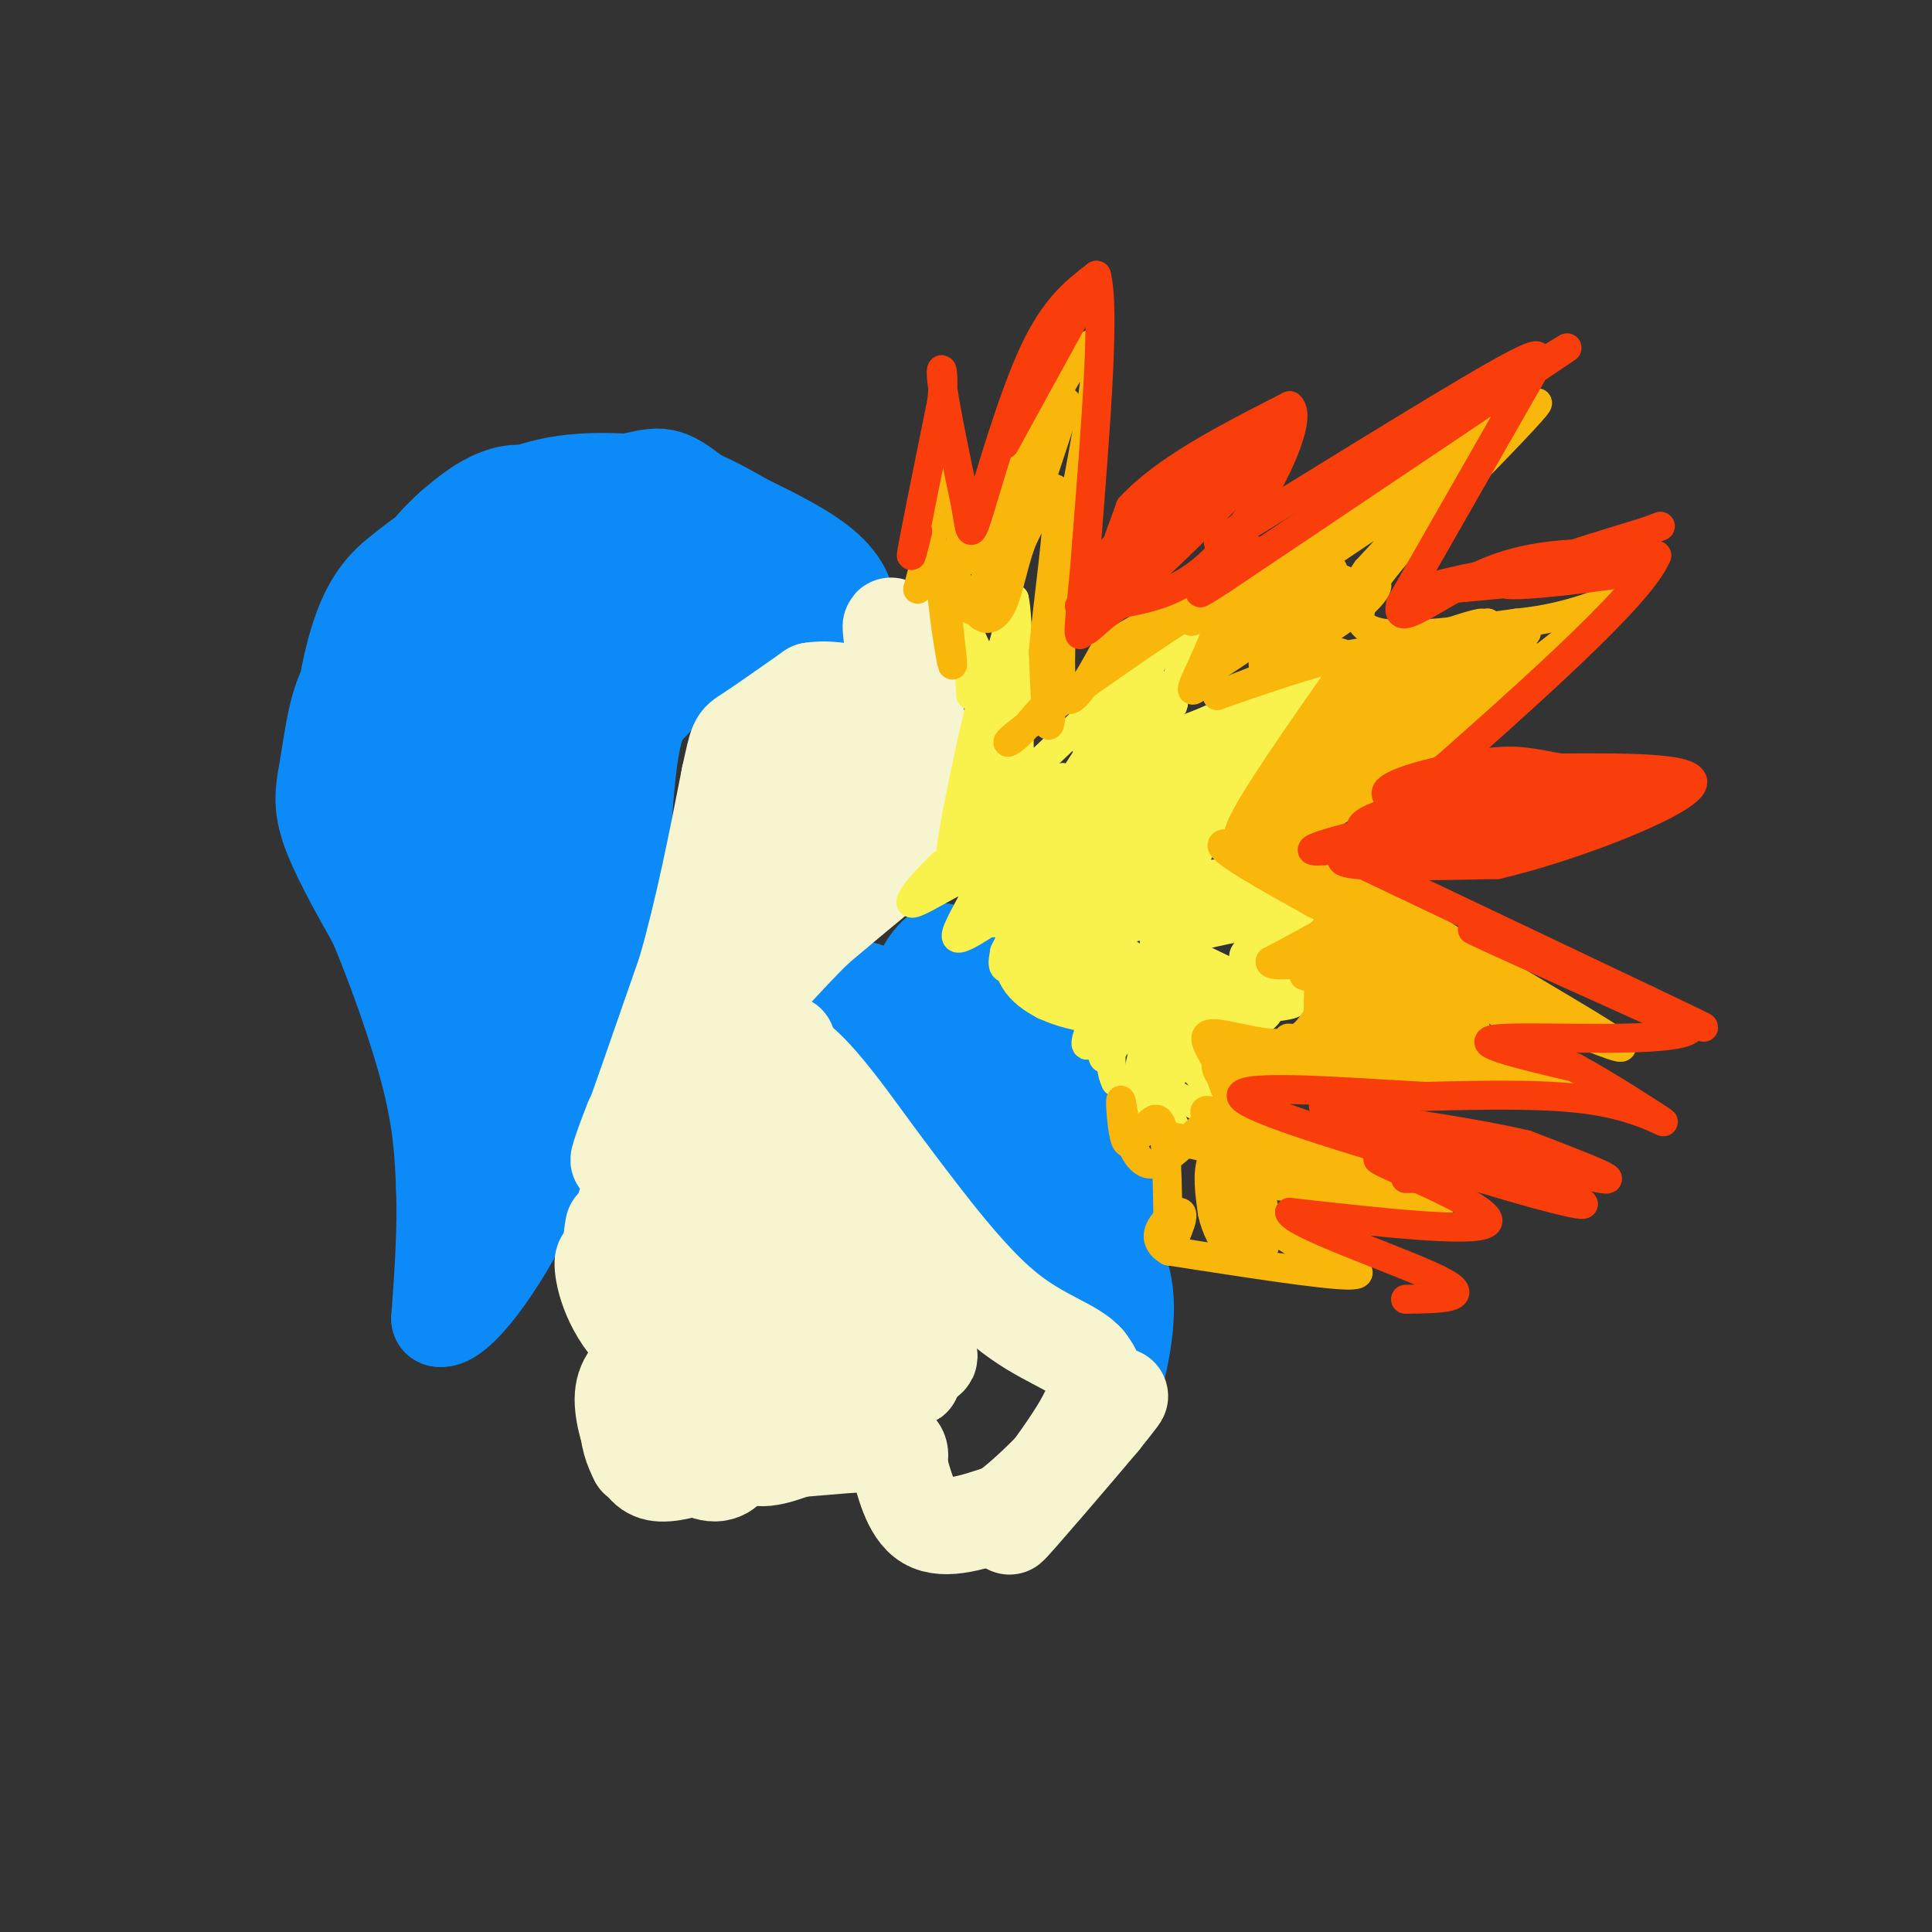<svg viewBox='0 0 400 400' version='1.1' xmlns='http://www.w3.org/2000/svg' xmlns:xlink='http://www.w3.org/1999/xlink'><rect x="0" y="0" width="400" height="400" fill="#333333" stroke="none"/><g fill='none' stroke='#0B8AF8' stroke-width='6' stroke-linecap='round' stroke-linejoin='round'><path d='M121,123c-1.800,-0.333 -3.600,-0.667 -7,4c-3.400,4.667 -8.400,14.333 -9,17c-0.600,2.667 3.200,-1.667 7,-6'/><path d='M123,122c-0.956,-1.711 -1.911,-3.422 -5,0c-3.089,3.422 -8.311,11.978 -10,15c-1.689,3.022 0.156,0.511 2,-2'/></g>
<g fill='none' stroke='#0B8AF8' stroke-width='20' stroke-linecap='round' stroke-linejoin='round'><path d='M119,132c-1.493,-0.331 -2.986,-0.661 -4,-1c-1.014,-0.339 -1.548,-0.686 -4,5c-2.452,5.686 -6.823,17.403 -6,20c0.823,2.597 6.840,-3.928 11,-11c4.160,-7.072 6.462,-14.690 8,-20c1.538,-5.310 2.312,-8.311 -2,-5c-4.312,3.311 -13.708,12.934 -19,20c-5.292,7.066 -6.479,11.576 -7,15c-0.521,3.424 -0.377,5.763 1,7c1.377,1.237 3.986,1.371 7,0c3.014,-1.371 6.433,-4.249 10,-9c3.567,-4.751 7.284,-11.376 11,-18'/><path d='M125,135c2.478,-5.369 3.173,-9.791 1,-13c-2.173,-3.209 -7.213,-5.204 -10,-6c-2.787,-0.796 -3.320,-0.394 -7,2c-3.680,2.394 -10.507,6.780 -14,12c-3.493,5.220 -3.653,11.275 -3,15c0.653,3.725 2.118,5.120 5,5c2.882,-0.120 7.181,-1.755 11,-4c3.819,-2.245 7.158,-5.101 10,-12c2.842,-6.899 5.187,-17.840 6,-24c0.813,-6.160 0.094,-7.538 -7,-4c-7.094,3.538 -20.564,11.991 -27,17c-6.436,5.009 -5.839,6.574 -4,8c1.839,1.426 4.919,2.713 8,4'/><path d='M94,135c4.394,0.042 11.380,-1.853 17,-5c5.620,-3.147 9.872,-7.546 13,-12c3.128,-4.454 5.130,-8.962 4,-12c-1.130,-3.038 -5.392,-4.607 -9,-5c-3.608,-0.393 -6.564,0.391 -12,4c-5.436,3.609 -13.354,10.042 -17,15c-3.646,4.958 -3.021,8.442 0,10c3.021,1.558 8.439,1.191 13,-4c4.561,-5.191 8.267,-15.205 8,-20c-0.267,-4.795 -4.505,-4.370 -8,-3c-3.495,1.370 -6.248,3.685 -9,6'/><path d='M94,109c-3.631,3.190 -8.208,8.167 -12,16c-3.792,7.833 -6.798,18.524 -6,22c0.798,3.476 5.399,-0.262 10,-4'/><path d='M99,114c-2.282,-0.810 -4.565,-1.620 -7,-1c-2.435,0.620 -5.024,2.671 -8,5c-2.976,2.329 -6.340,4.935 -9,12c-2.660,7.065 -4.617,18.590 -4,25c0.617,6.410 3.809,7.705 7,9'/><path d='M82,136c-3.833,0.994 -7.667,1.988 -10,6c-2.333,4.012 -3.167,11.042 -4,16c-0.833,4.958 -1.667,7.845 0,13c1.667,5.155 5.833,12.577 10,20'/><path d='M78,191c3.867,9.200 8.533,22.200 11,32c2.467,9.800 2.733,16.400 3,23'/><path d='M92,246c0.333,8.333 -0.333,17.667 -1,27'/><path d='M91,273c3.356,0.778 12.244,-10.778 19,-25c6.756,-14.222 11.378,-31.111 16,-48'/><path d='M126,200c3.067,-17.244 2.733,-36.356 5,-47c2.267,-10.644 7.133,-12.822 12,-15'/><path d='M143,138c5.022,-5.044 11.578,-10.156 17,-12c5.422,-1.844 9.711,-0.422 14,1'/><path d='M174,127c2.267,-1.400 0.933,-5.400 -3,-9c-3.933,-3.600 -10.467,-6.800 -17,-10'/><path d='M154,108c-5.226,-3.024 -9.792,-5.583 -16,-7c-6.208,-1.417 -14.060,-1.690 -20,-1c-5.940,0.690 -9.970,2.345 -14,4'/><path d='M104,104c2.982,-0.121 17.439,-2.424 25,-4c7.561,-1.576 8.228,-2.424 14,2c5.772,4.424 16.649,14.121 16,18c-0.649,3.879 -12.825,1.939 -25,0'/><path d='M134,120c-6.753,1.997 -11.134,6.991 -14,13c-2.866,6.009 -4.215,13.033 -3,17c1.215,3.967 4.995,4.877 10,2c5.005,-2.877 11.237,-9.541 14,-15c2.763,-5.459 2.058,-9.711 1,-13c-1.058,-3.289 -2.470,-5.613 -6,-4c-3.530,1.613 -9.178,7.164 -15,25c-5.822,17.836 -11.818,47.956 -12,52c-0.182,4.044 5.451,-17.988 8,-31c2.549,-13.012 2.014,-17.003 1,-19c-1.014,-1.997 -2.507,-1.998 -4,-2'/><path d='M114,145c-3.091,7.830 -8.820,28.404 -11,42c-2.180,13.596 -0.813,20.215 0,30c0.813,9.785 1.071,22.738 4,9c2.929,-13.738 8.527,-54.167 8,-51c-0.527,3.167 -7.180,49.930 -9,59c-1.820,9.070 1.194,-19.551 2,-29c0.806,-9.449 -0.597,0.276 -2,10'/><path d='M106,215c-1.011,7.790 -2.538,22.266 -2,23c0.538,0.734 3.141,-12.273 4,-24c0.859,-11.727 -0.027,-22.172 -2,-34c-1.973,-11.828 -5.032,-25.037 -8,-20c-2.968,5.037 -5.845,28.322 -6,36c-0.155,7.678 2.412,-0.251 4,-7c1.588,-6.749 2.197,-12.317 0,-20c-2.197,-7.683 -7.199,-17.481 -9,-17c-1.801,0.481 -0.400,11.240 1,22'/><path d='M88,174c2.131,8.655 6.958,19.292 7,15c0.042,-4.292 -4.702,-23.512 -7,-30c-2.298,-6.488 -2.149,-0.244 -2,6'/><path d='M179,205c-1.750,1.167 -3.500,2.333 -2,6c1.500,3.667 6.250,9.833 11,16'/><path d='M188,227c7.833,8.500 21.917,21.750 36,35'/><path d='M224,262c7.467,8.289 8.133,11.511 8,15c-0.133,3.489 -1.067,7.244 -2,11'/><path d='M230,288c0.711,-1.711 3.489,-11.489 3,-19c-0.489,-7.511 -4.244,-12.756 -8,-18'/><path d='M225,251c-2.667,-3.822 -5.333,-4.378 -8,-10c-2.667,-5.622 -5.333,-16.311 -8,-27'/><path d='M209,214c-3.667,-7.333 -8.833,-12.167 -14,-17'/><path d='M195,197c-4.595,2.298 -9.082,16.544 -6,19c3.082,2.456 13.733,-6.878 17,-6c3.267,0.878 -0.851,11.967 -2,17c-1.149,5.033 0.672,4.009 3,2c2.328,-2.009 5.164,-5.005 8,-8'/><path d='M215,221c1.064,1.644 -0.276,9.753 0,8c0.276,-1.753 2.167,-13.367 3,-12c0.833,1.367 0.609,15.714 1,18c0.391,2.286 1.397,-7.490 1,-10c-0.397,-2.510 -2.199,2.245 -4,7'/><path d='M216,232c-1.932,-5.125 -4.763,-21.437 -5,-20c-0.237,1.437 2.119,20.623 5,27c2.881,6.377 6.288,-0.053 7,1c0.712,1.053 -1.270,9.591 0,11c1.270,1.409 5.791,-4.312 7,-5c1.209,-0.688 -0.896,3.656 -3,8'/><path d='M227,254c0.600,-0.222 3.600,-4.778 4,-5c0.400,-0.222 -1.800,3.889 -4,8'/></g>
<g fill='none' stroke='#F7F5D0' stroke-width='20' stroke-linecap='round' stroke-linejoin='round'><path d='M140,213c0.000,0.000 -9.000,19.000 -9,19'/><path d='M131,232c-2.422,5.933 -3.978,11.267 -2,6c1.978,-5.267 7.489,-21.133 13,-37'/><path d='M142,201c3.667,-12.833 6.333,-26.417 9,-40'/><path d='M151,161c1.711,-7.822 1.489,-7.378 4,-9c2.511,-1.622 7.756,-5.311 13,-9'/><path d='M168,143c5.000,-0.867 11.000,1.467 14,1c3.000,-0.467 3.000,-3.733 3,-7'/><path d='M185,137c0.067,-3.933 -1.267,-10.267 0,-6c1.267,4.267 5.133,19.133 9,34'/><path d='M194,165c1.711,6.489 1.489,5.711 -3,9c-4.489,3.289 -13.244,10.644 -22,18'/><path d='M169,192c-6.756,6.533 -12.644,13.867 -14,14c-1.356,0.133 1.822,-6.933 5,-14'/><path d='M160,192c4.815,-8.338 14.352,-22.183 16,-28c1.648,-5.817 -4.595,-3.604 -9,2c-4.405,5.604 -6.973,14.601 -6,16c0.973,1.399 5.486,-4.801 10,-11'/><path d='M171,171c-3.000,7.000 -15.500,30.000 -28,53'/><path d='M143,224c-6.000,11.500 -7.000,13.750 -8,16'/><path d='M163,216c0.000,0.000 -30.000,37.000 -30,37'/><path d='M133,253c-5.556,8.644 -4.444,11.756 -3,9c1.444,-2.756 3.222,-11.378 5,-20'/><path d='M135,242c-0.893,0.440 -5.625,11.542 -6,11c-0.375,-0.542 3.607,-12.726 4,-14c0.393,-1.274 -2.804,8.363 -6,18'/><path d='M127,257c-0.810,1.476 0.167,-3.833 0,-3c-0.167,0.833 -1.476,7.810 1,14c2.476,6.190 8.738,11.595 15,17'/><path d='M143,285c5.565,4.780 11.976,8.230 10,7c-1.976,-1.230 -12.340,-7.139 -17,-12c-4.660,-4.861 -3.617,-8.675 -4,-10c-0.383,-1.325 -2.191,-0.163 -4,1'/><path d='M128,271c-1.286,-2.595 -2.500,-9.583 -3,-10c-0.500,-0.417 -0.286,5.738 4,12c4.286,6.262 12.643,12.631 21,19'/><path d='M150,292c5.900,3.579 10.150,3.025 11,1c0.850,-2.025 -1.700,-5.522 -7,-9c-5.300,-3.478 -13.350,-6.936 -18,-5c-4.650,1.936 -5.900,9.268 -6,14c-0.100,4.732 0.950,6.866 2,9'/><path d='M132,302c1.854,1.113 5.488,-0.604 8,-3c2.512,-2.396 3.900,-5.470 4,-8c0.100,-2.530 -1.089,-4.514 -3,-6c-1.911,-1.486 -4.545,-2.474 -7,-2c-2.455,0.474 -4.729,2.408 -5,6c-0.271,3.592 1.463,8.841 3,12c1.537,3.159 2.876,4.228 6,4c3.124,-0.228 8.033,-1.754 11,-4c2.967,-2.246 3.990,-5.213 3,-8c-0.990,-2.787 -3.995,-5.393 -7,-8'/><path d='M145,285c-2.340,1.229 -4.688,8.301 -4,13c0.688,4.699 4.414,7.024 7,7c2.586,-0.024 4.033,-2.398 5,-6c0.967,-3.602 1.453,-8.431 0,-12c-1.453,-3.569 -4.844,-5.877 -7,-5c-2.156,0.877 -3.078,4.938 -4,9'/><path d='M153,257c-0.798,-1.744 -1.597,-3.488 -4,-4c-2.403,-0.512 -6.411,0.209 -8,5c-1.589,4.791 -0.758,13.652 1,19c1.758,5.348 4.444,7.183 7,8c2.556,0.817 4.981,0.615 7,0c2.019,-0.615 3.633,-1.643 6,-5c2.367,-3.357 5.486,-9.044 5,-15c-0.486,-5.956 -4.579,-12.182 -8,-14c-3.421,-1.818 -6.171,0.773 -8,2c-1.829,1.227 -2.738,1.092 -4,6c-1.262,4.908 -2.878,14.860 -1,22c1.878,7.140 7.251,11.469 12,13c4.749,1.531 8.875,0.266 13,-1'/><path d='M171,293c2.857,-1.800 3.500,-5.800 3,-8c-0.500,-2.200 -2.144,-2.600 -6,-3c-3.856,-0.400 -9.923,-0.800 -13,3c-3.077,3.800 -3.165,11.800 -1,15c2.165,3.200 6.582,1.600 11,0'/><path d='M165,300c5.578,-0.400 14.022,-1.400 18,-1c3.978,0.400 3.489,2.200 3,4'/><path d='M186,303c1.089,3.378 2.311,9.822 6,12c3.689,2.178 9.844,0.089 16,-2'/><path d='M208,313c7.467,-5.333 18.133,-17.667 22,-22c3.867,-4.333 0.933,-0.667 -2,3'/><path d='M228,294c-5.488,6.536 -18.208,21.375 -19,22c-0.792,0.625 10.345,-12.964 15,-21c4.655,-8.036 2.827,-10.518 1,-13'/><path d='M225,282c-2.556,-3.222 -9.444,-4.778 -17,-11c-7.556,-6.222 -15.778,-17.111 -24,-28'/><path d='M184,243c-8.500,-11.298 -17.750,-25.542 -23,-25c-5.250,0.542 -6.500,15.869 -6,27c0.500,11.131 2.750,18.065 5,25'/><path d='M160,270c3.148,4.728 8.519,4.048 12,2c3.481,-2.048 5.071,-5.464 5,-10c-0.071,-4.536 -1.803,-10.193 -6,-15c-4.197,-4.807 -10.858,-8.765 -14,-11c-3.142,-2.235 -2.765,-2.746 -3,1c-0.235,3.746 -1.080,11.749 1,19c2.080,7.251 7.087,13.750 14,18c6.913,4.250 15.731,6.251 20,7c4.269,0.749 3.989,0.248 2,-3c-1.989,-3.248 -5.688,-9.242 -12,-15c-6.312,-5.758 -15.238,-11.281 -18,-10c-2.762,1.281 0.639,9.366 5,15c4.361,5.634 9.680,8.817 15,12'/><path d='M181,280c5.547,4.448 11.916,9.569 5,0c-6.916,-9.569 -27.117,-33.826 -34,-40c-6.883,-6.174 -0.449,5.735 10,16c10.449,10.265 24.914,18.885 22,11c-2.914,-7.885 -23.208,-32.277 -30,-37c-6.792,-4.723 -0.084,10.222 4,18c4.084,7.778 5.542,8.389 7,9'/></g>
<g fill='none' stroke='#F9F24D' stroke-width='6' stroke-linecap='round' stroke-linejoin='round'><path d='M201,144c0.000,0.000 -1.000,-14.000 -1,-14'/><path d='M200,130c0.733,0.222 3.067,7.778 5,8c1.933,0.222 3.467,-6.889 5,-14'/><path d='M210,124c0.976,4.024 0.917,21.083 1,29c0.083,7.917 0.310,6.690 1,6c0.690,-0.690 1.845,-0.845 3,-1'/><path d='M215,158c6.067,-5.578 19.733,-19.022 26,-24c6.267,-4.978 5.133,-1.489 4,2'/><path d='M245,136c-0.810,4.012 -4.833,13.042 -3,15c1.833,1.958 9.524,-3.155 16,-5c6.476,-1.845 11.738,-0.423 17,1'/><path d='M275,147c-3.622,6.111 -21.178,20.889 -26,28c-4.822,7.111 3.089,6.556 11,6'/><path d='M260,181c5.060,2.631 12.208,6.208 11,9c-1.208,2.792 -10.774,4.798 -13,7c-2.226,2.202 2.887,4.601 8,7'/><path d='M266,204c2.179,1.940 3.625,3.292 1,4c-2.625,0.708 -9.321,0.774 -14,2c-4.679,1.226 -7.339,3.613 -10,6'/><path d='M243,216c2.311,4.800 13.089,13.800 14,16c0.911,2.200 -8.044,-2.400 -17,-7'/><path d='M240,225c-3.524,-1.095 -3.833,-0.333 -2,2c1.833,2.333 5.810,6.238 5,6c-0.810,-0.238 -6.405,-4.619 -12,-9'/><path d='M231,224c-1.822,-3.622 -0.378,-8.178 -1,-11c-0.622,-2.822 -3.311,-3.911 -6,-5'/><path d='M224,208c-1.688,-0.332 -2.908,1.339 -3,0c-0.092,-1.339 0.944,-5.689 -1,-7c-1.944,-1.311 -6.870,0.416 -9,-2c-2.130,-2.416 -1.466,-8.976 -2,-11c-0.534,-2.024 -2.267,0.488 -4,3'/><path d='M205,191c-0.952,-2.321 -1.333,-9.625 -4,-11c-2.667,-1.375 -7.619,3.179 -9,4c-1.381,0.821 0.810,-2.089 3,-5'/><path d='M195,179c-1.879,1.647 -8.075,8.265 -6,8c2.075,-0.265 12.422,-7.411 14,-6c1.578,1.411 -5.614,11.380 -5,13c0.614,1.620 9.032,-5.109 12,-6c2.968,-0.891 0.484,4.054 -2,9'/><path d='M208,197c-0.502,2.540 -0.758,4.390 2,3c2.758,-1.390 8.529,-6.019 9,-4c0.471,2.019 -4.358,10.685 -3,12c1.358,1.315 8.904,-4.723 11,-4c2.096,0.723 -1.258,8.207 -2,11c-0.742,2.793 1.129,0.897 3,-1'/><path d='M228,214c1.833,-1.083 4.917,-3.292 5,-2c0.083,1.292 -2.833,6.083 -4,7c-1.167,0.917 -0.583,-2.042 0,-5'/><path d='M209,151c-1.467,-7.356 -2.933,-14.711 -5,-7c-2.067,7.711 -4.733,30.489 -5,35c-0.267,4.511 1.867,-9.244 4,-23'/><path d='M203,156c1.455,-9.431 3.091,-21.508 1,-14c-2.091,7.508 -7.911,34.600 -7,35c0.911,0.400 8.553,-25.892 10,-25c1.447,0.892 -3.301,28.969 -4,35c-0.699,6.031 2.650,-9.985 6,-26'/><path d='M209,161c1.568,-7.361 2.489,-12.762 1,-3c-1.489,9.762 -5.389,34.689 -4,33c1.389,-1.689 8.066,-29.993 9,-31c0.934,-1.007 -3.876,25.284 -4,30c-0.124,4.716 4.438,-12.142 9,-29'/><path d='M220,161c-2.154,4.929 -12.038,31.752 -9,29c3.038,-2.752 19.000,-35.078 20,-40c1.000,-4.922 -12.962,17.559 -13,18c-0.038,0.441 13.846,-21.160 19,-29c5.154,-7.840 1.577,-1.920 -2,4'/><path d='M235,143c-3.592,4.354 -11.571,13.239 -10,11c1.571,-2.239 12.692,-15.603 13,-15c0.308,0.603 -10.198,15.172 -14,22c-3.802,6.828 -0.901,5.914 2,5'/></g>
<g fill='none' stroke='#F9F24D' stroke-width='12' stroke-linecap='round' stroke-linejoin='round'><path d='M236,171c0.000,0.000 5.000,-14.000 5,-14'/><path d='M241,157c4.833,-3.833 14.417,-6.417 24,-9'/><path d='M265,148c6.060,-2.429 9.208,-4.000 3,-1c-6.208,3.000 -21.774,10.571 -28,11c-6.226,0.429 -3.113,-6.286 0,-13'/><path d='M240,145c-2.983,1.753 -10.440,12.635 -13,18c-2.560,5.365 -0.222,5.211 4,0c4.222,-5.211 10.329,-15.480 8,-10c-2.329,5.480 -13.094,26.709 -14,32c-0.906,5.291 8.047,-5.354 17,-16'/><path d='M242,169c4.310,-5.560 6.583,-11.458 5,-9c-1.583,2.458 -7.024,13.274 -6,14c1.024,0.726 8.512,-8.637 16,-18'/><path d='M257,156c-0.357,0.833 -9.250,11.917 -8,12c1.250,0.083 12.643,-10.833 10,-10c-2.643,0.833 -19.321,13.417 -36,26'/><path d='M223,184c-6.842,2.608 -5.949,-3.871 -6,-4c-0.051,-0.129 -1.048,6.091 0,11c1.048,4.909 4.142,8.506 6,9c1.858,0.494 2.481,-2.116 1,-5c-1.481,-2.884 -5.067,-6.041 -8,-5c-2.933,1.041 -5.213,6.280 -4,10c1.213,3.720 5.918,5.920 10,7c4.082,1.080 7.541,1.040 11,1'/><path d='M233,208c2.730,-0.402 4.055,-1.908 3,-4c-1.055,-2.092 -4.492,-4.771 -7,-6c-2.508,-1.229 -4.089,-1.010 -5,1c-0.911,2.010 -1.154,5.810 1,8c2.154,2.190 6.704,2.769 9,4c2.296,1.231 2.337,3.113 4,0c1.663,-3.113 4.948,-11.223 5,-9c0.052,2.223 -3.128,14.778 -4,19c-0.872,4.222 0.564,0.111 2,-4'/><path d='M241,217c0.462,-2.642 0.618,-7.247 0,-4c-0.618,3.247 -2.011,14.344 -2,12c0.011,-2.344 1.426,-18.131 3,-22c1.574,-3.869 3.307,4.180 5,7c1.693,2.820 3.347,0.410 5,-2'/><path d='M252,208c3.133,0.000 8.467,1.000 8,0c-0.467,-1.000 -6.733,-4.000 -13,-7'/><path d='M247,201c-3.756,-2.644 -6.644,-5.756 -4,-8c2.644,-2.244 10.822,-3.622 19,-5'/><path d='M262,188c1.584,-2.094 -3.957,-4.829 -11,-4c-7.043,0.829 -15.589,5.223 -17,5c-1.411,-0.223 4.311,-5.064 6,-7c1.689,-1.936 -0.656,-0.968 -3,0'/><path d='M237,182c-2.310,1.988 -6.583,6.958 -7,7c-0.417,0.042 3.024,-4.845 4,-6c0.976,-1.155 -0.512,1.423 -2,4'/></g>
<g fill='none' stroke='#F9B70B' stroke-width='6' stroke-linecap='round' stroke-linejoin='round'><path d='M190,122c0.000,0.000 7.000,-26.000 7,-26'/><path d='M197,96c1.417,-0.345 1.458,11.792 2,17c0.542,5.208 1.583,3.488 5,-3c3.417,-6.488 9.208,-17.744 15,-29'/><path d='M219,81c4.333,-7.756 7.667,-12.644 8,-8c0.333,4.644 -2.333,18.822 -5,33'/><path d='M222,106c-1.622,13.756 -3.178,31.644 -2,37c1.178,5.356 5.089,-1.822 9,-9'/><path d='M229,134c13.000,-7.833 41.000,-22.917 69,-38'/><path d='M298,96c16.111,-9.556 21.889,-14.444 20,-12c-1.889,2.444 -11.444,12.222 -21,22'/><path d='M297,106c-8.022,8.533 -17.578,18.867 -15,23c2.578,4.133 17.289,2.067 32,0'/><path d='M314,129c8.667,-0.833 14.333,-2.917 20,-5'/><path d='M334,124c-6.667,6.833 -33.333,26.417 -60,46'/><path d='M274,170c-12.400,7.200 -13.400,2.200 -6,5c7.400,2.800 23.200,13.400 39,24'/><path d='M307,199c12.733,7.644 25.067,14.756 28,17c2.933,2.244 -3.533,-0.378 -10,-3'/><path d='M325,213c-10.178,-3.356 -30.622,-10.244 -33,-9c-2.378,1.244 13.311,10.622 29,20'/><path d='M321,224c6.422,3.422 7.978,1.978 3,1c-4.978,-0.978 -16.489,-1.489 -28,-2'/><path d='M296,223c-12.000,-0.833 -28.000,-1.917 -44,-3'/><path d='M252,220c-2.333,3.333 13.833,13.167 30,23'/><path d='M282,243c9.022,5.756 16.578,8.644 16,9c-0.578,0.356 -9.289,-1.822 -18,-4'/><path d='M280,248c-8.131,-1.619 -19.458,-3.667 -22,-2c-2.542,1.667 3.702,7.048 8,10c4.298,2.952 6.649,3.476 9,4'/><path d='M275,260c3.933,1.733 9.267,4.067 4,4c-5.267,-0.067 -21.133,-2.533 -37,-5'/><path d='M242,259c-5.222,-2.911 0.222,-7.689 2,-8c1.778,-0.311 -0.111,3.844 -2,8'/><path d='M242,259c-0.311,-4.089 -0.089,-18.311 -1,-24c-0.911,-5.689 -2.956,-2.844 -5,0'/><path d='M236,235c-1.381,0.762 -2.333,2.667 -3,1c-0.667,-1.667 -1.048,-6.905 -1,-8c0.048,-1.095 0.524,1.952 1,5'/><path d='M233,233c0.778,2.911 2.222,7.689 5,8c2.778,0.311 6.889,-3.844 11,-8'/><path d='M249,233c6.524,-0.107 17.333,3.625 19,4c1.667,0.375 -5.810,-2.607 -10,-6c-4.190,-3.393 -5.095,-7.196 -6,-11'/><path d='M252,220c-1.893,-3.250 -3.625,-5.875 -1,-6c2.625,-0.125 9.607,2.250 14,2c4.393,-0.250 6.196,-3.125 8,-6'/><path d='M273,210c2.178,-1.911 3.622,-3.689 3,-5c-0.622,-1.311 -3.311,-2.156 -6,-3'/><path d='M273,179c-9.917,-2.667 -19.833,-5.333 -20,-4c-0.167,1.333 9.417,6.667 19,12'/><path d='M272,187c4.689,2.400 6.911,2.400 5,4c-1.911,1.600 -7.956,4.800 -14,8'/><path d='M263,199c-0.500,1.333 5.250,0.667 11,0'/><path d='M264,171c-4.667,2.667 -9.333,5.333 -7,0c2.333,-5.333 11.667,-18.667 21,-32'/><path d='M278,139c2.289,-5.733 -2.489,-4.067 -8,-2c-5.511,2.067 -11.756,4.533 -18,7'/><path d='M252,144c4.214,-1.440 23.750,-8.542 31,-9c7.250,-0.458 2.214,5.726 -1,10c-3.214,4.274 -4.607,6.637 -6,9'/><path d='M276,154c-3.195,4.690 -8.182,11.914 -4,7c4.182,-4.914 17.533,-21.967 14,-18c-3.533,3.967 -23.951,28.953 -25,29c-1.049,0.047 17.272,-24.844 22,-32c4.728,-7.156 -4.136,3.422 -13,14'/><path d='M270,154c-3.631,5.107 -6.208,10.875 -3,7c3.208,-3.875 12.202,-17.393 14,-21c1.798,-3.607 -3.601,2.696 -9,9'/><path d='M250,140c-1.867,2.067 -3.733,4.133 -3,2c0.733,-2.133 4.067,-8.467 5,-12c0.933,-3.533 -0.533,-4.267 -2,-5'/><path d='M250,125c-6.500,3.333 -21.750,14.167 -37,25'/><path d='M213,150c-6.537,4.796 -4.381,4.285 -2,2c2.381,-2.285 4.987,-6.346 6,-6c1.013,0.346 0.432,5.099 0,4c-0.432,-1.099 -0.716,-8.049 -1,-15'/><path d='M216,135c0.822,-9.800 3.378,-26.800 3,-32c-0.378,-5.200 -3.689,1.400 -7,8'/><path d='M212,111c-1.786,3.905 -2.750,9.667 -4,13c-1.250,3.333 -2.786,4.238 -4,4c-1.214,-0.238 -2.107,-1.619 -3,-3'/><path d='M201,125c-1.952,-3.310 -5.333,-10.083 -6,-7c-0.667,3.083 1.381,16.024 2,19c0.619,2.976 -0.190,-4.012 -1,-11'/><path d='M196,126c-0.407,-5.255 -0.923,-12.893 0,-11c0.923,1.893 3.287,13.317 6,11c2.713,-2.317 5.775,-18.376 6,-21c0.225,-2.624 -2.388,8.188 -5,19'/><path d='M203,124c3.778,-7.848 15.724,-36.970 17,-39c1.276,-2.030 -8.118,23.030 -9,25c-0.882,1.970 6.748,-19.152 9,-25c2.252,-5.848 -0.874,3.576 -4,13'/><path d='M255,120c3.451,-2.759 6.903,-5.518 3,-2c-3.903,3.518 -15.159,13.314 -10,10c5.159,-3.314 26.735,-19.738 29,-22c2.265,-2.262 -14.781,9.640 -22,16c-7.219,6.360 -4.609,7.180 -2,8'/><path d='M253,130c6.799,-4.535 24.797,-19.873 23,-18c-1.797,1.873 -23.389,20.956 -23,22c0.389,1.044 22.759,-15.950 23,-16c0.241,-0.050 -21.645,16.843 -25,20c-3.355,3.157 11.823,-7.421 27,-18'/><path d='M278,120c-1.041,1.594 -17.143,14.578 -16,15c1.143,0.422 19.530,-11.719 20,-12c0.470,-0.281 -16.976,11.298 -20,14c-3.024,2.702 8.375,-3.472 15,-8c6.625,-4.528 8.476,-7.412 8,-8c-0.476,-0.588 -3.279,1.118 -4,1c-0.721,-0.118 0.639,-2.059 2,-4'/><path d='M283,118c6.219,-6.822 20.766,-21.878 16,-20c-4.766,1.878 -28.844,20.689 -27,19c1.844,-1.689 29.612,-23.878 29,-24c-0.612,-0.122 -29.603,21.822 -37,28c-7.397,6.178 6.802,-3.411 21,-13'/><path d='M294,134c3.961,-2.052 7.921,-4.103 2,-2c-5.921,2.103 -21.725,8.362 -18,7c3.725,-1.362 26.978,-10.344 29,-10c2.022,0.344 -17.186,10.016 -24,14c-6.814,3.984 -1.232,2.281 5,-1c6.232,-3.281 13.116,-8.141 20,-13'/><path d='M308,129c-6.941,5.504 -34.293,25.764 -32,25c2.293,-0.764 34.233,-22.552 33,-21c-1.233,1.552 -35.638,26.443 -40,30c-4.362,3.557 21.319,-14.222 47,-32'/><path d='M316,131c-4.286,3.725 -38.501,29.038 -49,38c-10.499,8.962 2.717,1.573 14,-6c11.283,-7.573 20.633,-15.329 28,-21c7.367,-5.671 12.753,-9.258 2,-2c-10.753,7.258 -37.644,25.359 -47,32c-9.356,6.641 -1.178,1.820 7,-3'/><path d='M268,183c-1.604,-3.006 -3.208,-6.011 2,-3c5.208,3.011 17.227,12.039 22,16c4.773,3.961 2.300,2.856 1,3c-1.300,0.144 -1.427,1.539 -6,-2c-4.573,-3.539 -13.592,-12.011 -12,-11c1.592,1.011 13.796,11.506 26,22'/><path d='M301,208c-0.752,-1.875 -15.632,-17.563 -19,-20c-3.368,-2.437 4.778,8.378 12,16c7.222,7.622 13.521,12.052 11,8c-2.521,-4.052 -13.863,-16.586 -14,-18c-0.137,-1.414 10.932,8.293 22,18'/><path d='M313,212c-2.172,-2.108 -18.603,-16.380 -18,-17c0.603,-0.620 18.239,12.410 15,12c-3.239,-0.410 -27.354,-14.260 -34,-15c-6.646,-0.740 4.177,11.630 15,24'/><path d='M291,216c-0.596,-2.838 -9.587,-21.931 -14,-23c-4.413,-1.069 -4.249,15.888 -4,23c0.249,7.112 0.581,4.380 2,3c1.419,-1.380 3.924,-1.409 7,-6c3.076,-4.591 6.721,-13.746 5,-15c-1.721,-1.254 -8.810,5.393 -12,9c-3.190,3.607 -2.483,4.173 0,5c2.483,0.827 6.741,1.913 11,3'/><path d='M286,215c2.713,0.399 3.996,-0.102 5,-1c1.004,-0.898 1.729,-2.193 -1,-4c-2.729,-1.807 -8.911,-4.124 -12,-4c-3.089,0.124 -3.085,2.691 5,6c8.085,3.309 24.249,7.361 23,6c-1.249,-1.361 -19.913,-8.136 -25,-9c-5.087,-0.864 3.404,4.182 10,7c6.596,2.818 11.298,3.409 16,4'/><path d='M307,220c-8.250,-0.702 -36.875,-4.458 -40,-5c-3.125,-0.542 19.250,2.131 26,3c6.750,0.869 -2.125,-0.065 -11,-1'/><path d='M252,234c-2.364,-2.874 -4.727,-5.748 1,-3c5.727,2.748 19.545,11.118 19,12c-0.545,0.882 -15.455,-5.724 -19,-7c-3.545,-1.276 4.273,2.778 11,5c6.727,2.222 12.364,2.611 18,3'/><path d='M282,244c-6.823,-1.361 -32.880,-6.263 -39,-8c-6.120,-1.737 7.697,-0.308 12,5c4.303,5.308 -0.909,14.495 -2,14c-1.091,-0.495 1.937,-10.672 2,-15c0.063,-4.328 -2.839,-2.808 -4,0c-1.161,2.808 -0.580,6.904 0,11'/><path d='M251,251c0.668,3.386 2.337,6.349 4,8c1.663,1.651 3.320,1.988 4,-2c0.680,-3.988 0.385,-12.302 -1,-13c-1.385,-0.698 -3.859,6.222 -4,10c-0.141,3.778 2.051,4.416 4,5c1.949,0.584 3.657,1.115 4,-2c0.343,-3.115 -0.677,-9.877 -1,-9c-0.323,0.877 0.051,9.393 0,12c-0.051,2.607 -0.525,-0.697 -1,-4'/></g>
<g fill='none' stroke='#F93D0B' stroke-width='6' stroke-linecap='round' stroke-linejoin='round'><path d='M190,110c-0.917,3.750 -1.833,7.500 -1,3c0.833,-4.500 3.417,-17.250 6,-30'/><path d='M195,83c0.711,-6.711 -0.511,-8.489 0,-4c0.511,4.489 2.756,15.244 5,26'/><path d='M200,105c0.952,5.738 0.833,7.083 3,0c2.167,-7.083 6.619,-22.595 11,-32c4.381,-9.405 8.690,-12.702 13,-16'/><path d='M227,57c1.833,6.500 -0.083,30.750 -2,55'/><path d='M225,112c-0.978,13.933 -2.422,21.267 -1,19c1.422,-2.267 5.711,-14.133 10,-26'/><path d='M234,105c7.167,-7.833 20.083,-14.417 33,-21'/><path d='M267,84c3.222,2.644 -5.222,19.756 -13,29c-7.778,9.244 -14.889,10.622 -22,12'/><path d='M232,125c-5.968,4.070 -9.887,8.244 -4,3c5.887,-5.244 21.580,-19.905 28,-27c6.420,-7.095 3.566,-6.623 -7,2c-10.566,8.623 -28.845,25.399 -25,22c3.845,-3.399 29.813,-26.971 37,-34c7.187,-7.029 -4.406,2.486 -16,12'/><path d='M245,103c-7.841,6.826 -19.444,17.890 -17,17c2.444,-0.890 18.933,-13.733 29,-23c10.067,-9.267 13.710,-14.956 6,-10c-7.710,4.956 -26.774,20.559 -33,27c-6.226,6.441 0.387,3.721 7,1'/><path d='M260,107c-6.356,4.267 -12.711,8.533 -2,2c10.711,-6.533 38.489,-23.867 51,-31c12.511,-7.133 9.756,-4.067 7,-1'/><path d='M316,77c4.956,-2.600 13.844,-8.600 4,-2c-9.844,6.600 -38.422,25.800 -67,45'/><path d='M253,120c-10.000,6.500 -1.500,0.250 7,-6'/><path d='M318,76c0.000,0.000 -28.000,49.000 -28,49'/><path d='M290,125c-1.644,6.200 8.244,-2.800 19,-7c10.756,-4.200 22.378,-3.600 34,-3'/><path d='M343,115c-3.167,8.167 -28.083,30.083 -53,52'/><path d='M290,167c-10.464,10.190 -10.125,9.667 -11,10c-0.875,0.333 -2.964,1.524 2,2c4.964,0.476 16.982,0.238 29,0'/><path d='M310,179c14.600,-3.378 36.600,-11.822 40,-16c3.400,-4.178 -11.800,-4.089 -27,-4'/><path d='M323,159c-6.369,-1.132 -8.792,-1.961 -16,-1c-7.208,0.961 -19.200,3.711 -20,6c-0.800,2.289 9.592,4.116 21,4c11.408,-0.116 23.831,-2.176 21,-2c-2.831,0.176 -20.915,2.588 -39,5'/><path d='M290,171c-12.748,2.462 -25.120,6.118 -14,5c11.120,-1.118 45.730,-7.012 60,-10c14.270,-2.988 8.199,-3.072 -1,-3c-9.199,0.072 -21.526,0.301 -33,2c-11.474,1.699 -22.094,4.869 -20,7c2.094,2.131 16.904,3.223 29,2c12.096,-1.223 21.479,-4.761 25,-7c3.521,-2.239 1.179,-3.180 0,-4c-1.179,-0.820 -1.194,-1.520 -5,-2c-3.806,-0.480 -11.403,-0.740 -19,-1'/><path d='M312,160c-8.246,1.225 -19.362,4.787 -22,7c-2.638,2.213 3.200,3.078 18,1c14.800,-2.078 38.562,-7.098 39,-8c0.438,-0.902 -22.446,2.314 -30,3c-7.554,0.686 0.223,-1.157 8,-3'/><path d='M329,114c7.445,-1.069 14.890,-2.137 4,0c-10.890,2.137 -40.115,7.480 -37,8c3.115,0.520 38.569,-3.783 43,-4c4.431,-0.217 -22.163,3.652 -27,3c-4.837,-0.652 12.081,-5.826 29,-11'/><path d='M341,110c4.833,-1.833 2.417,-0.917 0,0'/><path d='M225,61c0.000,0.000 -17.000,31.000 -17,31'/><path d='M280,178c0.000,0.000 61.000,29.000 61,29'/><path d='M341,207c12.556,5.978 13.444,6.422 10,5c-3.444,-1.422 -11.222,-4.711 -19,-8'/><path d='M311,195c-4.750,-2.000 -9.500,-4.000 -3,-1c6.500,3.000 24.250,11.000 42,19'/><path d='M350,213c-2.800,3.133 -30.800,1.467 -39,2c-8.200,0.533 3.400,3.267 15,6'/><path d='M326,221c6.738,3.643 16.083,9.750 18,11c1.917,1.250 -3.595,-2.357 -13,-4c-9.405,-1.643 -22.702,-1.321 -36,-1'/><path d='M295,227c-16.267,-0.911 -38.933,-2.689 -38,0c0.933,2.689 25.467,9.844 50,17'/><path d='M307,244c15.209,4.643 28.231,7.750 16,3c-12.231,-4.750 -49.716,-17.356 -49,-18c0.716,-0.644 39.633,10.673 53,14c13.367,3.327 1.183,-1.337 -11,-6'/><path d='M316,237c-9.524,-2.286 -27.833,-5.000 -29,-5c-1.167,0.000 14.810,2.714 23,5c8.190,2.286 8.595,4.143 9,6'/><path d='M291,244c0.000,0.000 7.000,0.000 7,0'/><path d='M296,243c-7.044,-2.222 -14.089,-4.444 -9,-2c5.089,2.444 22.311,9.556 21,12c-1.311,2.444 -21.156,0.222 -41,-2'/><path d='M267,251c0.822,2.622 23.378,10.178 31,14c7.622,3.822 0.311,3.911 -7,4'/></g>
</svg>